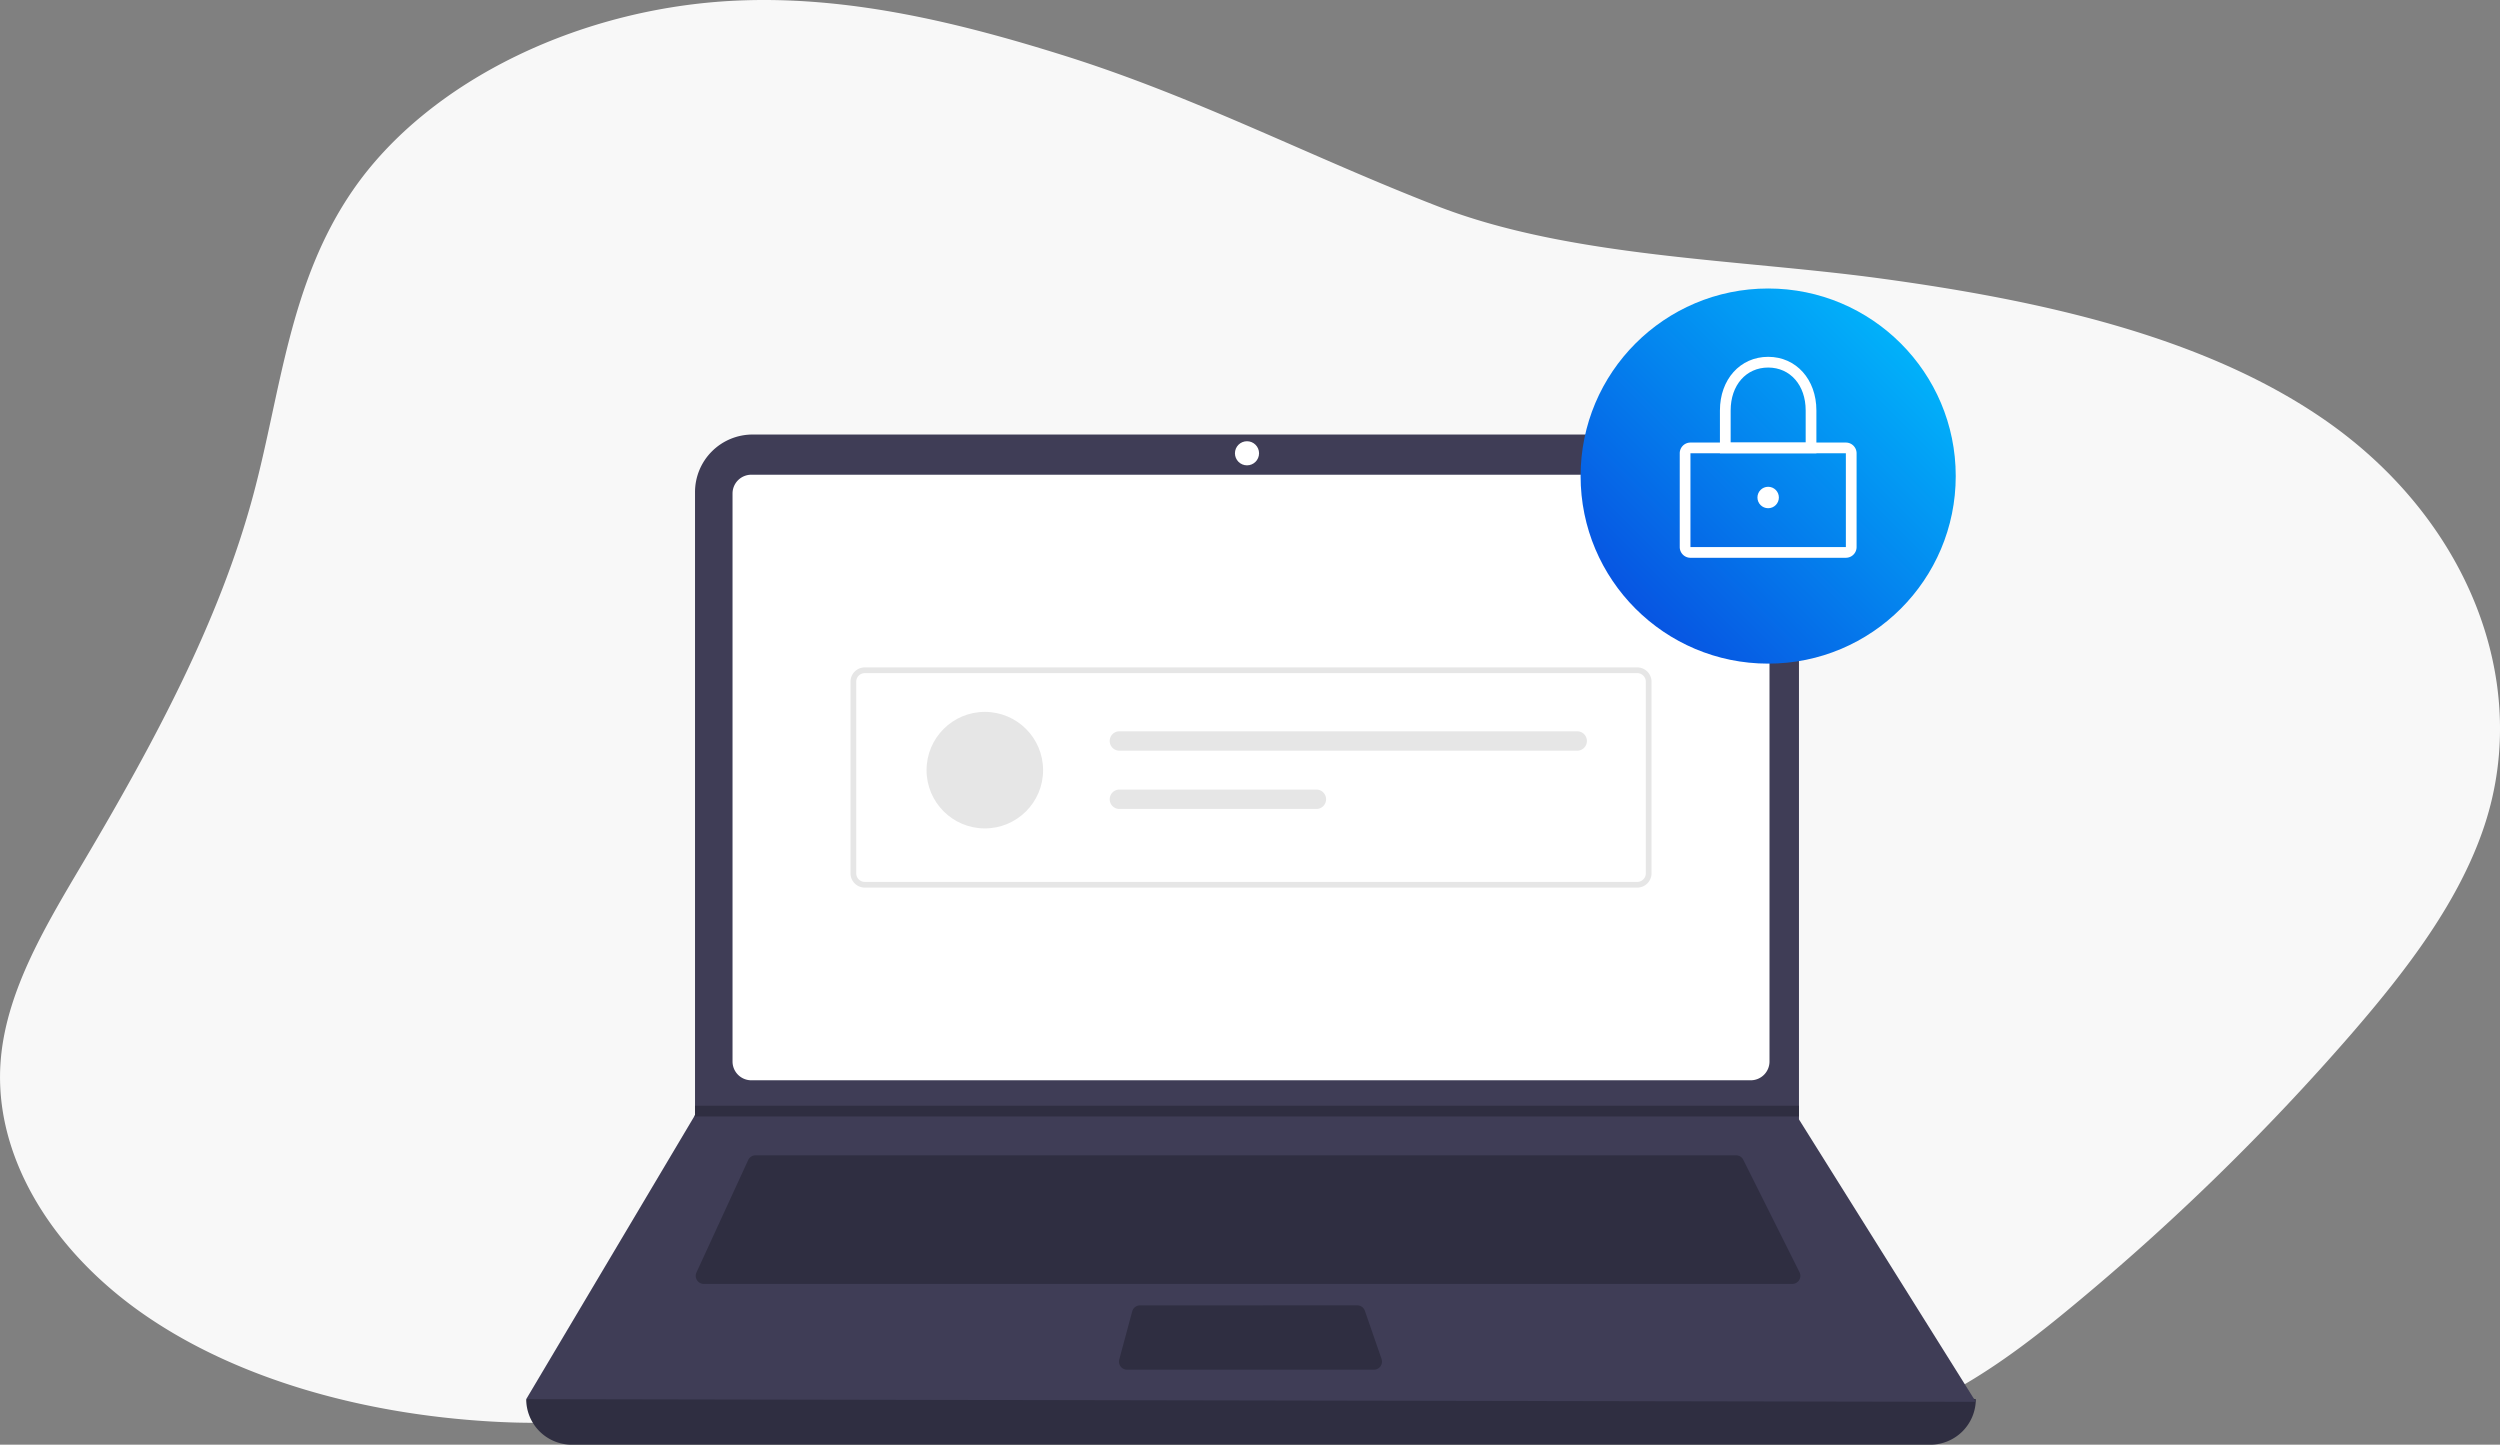 <svg id="Create_Account" data-name="Create Account" xmlns="http://www.w3.org/2000/svg" xmlns:xlink="http://www.w3.org/1999/xlink" width="309.527" height="178.869" viewBox="0 0 309.527 178.869">
  <rect x="0" y="0" width="309.527" height="178.869" fill="#808080" stroke="none"/>
  <defs>
    <linearGradient id="linear-gradient" x1="1" x2="0" y2="1" gradientUnits="objectBoundingBox">
      <stop offset="0" stop-color="#00c4ff"/>
      <stop offset="1" stop-color="#0842dd"/>
    </linearGradient>
  </defs>
  <path id="Path_736" data-name="Path 736" d="M257.533,67.332c-12.581-3.943-25.877-7.244-39.45-6.824-19.971.605-39.1,9.859-48.495,23.447-7.961,11.511-8.943,25-12.372,37.778-4.224,15.741-12.314,30.7-20.959,45.327-4.644,7.847-9.542,15.884-10.3,24.5-1.059,11.957,6.357,23.874,17.984,31.836s27.079,12.15,42.571,13.066c8.249.488,16.867.037,24.195-2.923,7.751-3.131,13.4-8.791,21.182-11.876,7.213-2.87,15.648-3.262,23.745-2.889a134.022,134.022,0,0,1,31,5.078c11.316,3.278,21.839,8.022,33.131,11.344s23.907,5.177,35.45,2.4c10.832-2.61,19.409-8.925,27.136-15.331a293.382,293.382,0,0,0,34.593-33.741c6.969-8.048,13.455-16.539,16.538-25.92,5.89-17.933-2.217-38.167-20.2-50.416-14.893-10.146-34.894-14.551-54.469-17.223-17.848-2.437-38.486-2.589-54.916-8.94C288.22,79.959,273.963,72.483,257.533,67.332Z" transform="translate(-125.853 -60.471)" fill="#f8f8f8"/>
  <g id="undraw_secure_login_pdn4" transform="translate(65.151 35.719)">
    <path id="Path_619" data-name="Path 619" d="M572.337,625.553H404.14a5.64,5.64,0,0,1-5.64-5.64h0a760.232,760.232,0,0,1,179.477,0h0A5.64,5.64,0,0,1,572.337,625.553Z" transform="translate(-398.5 -482.403)" fill="#2f2e41"/>
    <path id="Path_620" data-name="Path 620" d="M577.977,354.138,398.5,353.807l20.8-35,.1-.166V241.506a7.129,7.129,0,0,1,7.13-7.129H548.952a7.129,7.129,0,0,1,7.129,7.13v77.665Z" transform="translate(-398.5 -216.296)" fill="#3f3d56"/>
    <path id="Path_621" data-name="Path 621" d="M485.935,250.957a2.325,2.325,0,0,0-2.322,2.322V323.61a2.325,2.325,0,0,0,2.322,2.322H609.678A2.325,2.325,0,0,0,612,323.61V253.279a2.325,2.325,0,0,0-2.322-2.322Z" transform="translate(-458.068 -227.9)" fill="#fff"/>
    <path id="Path_622" data-name="Path 622" d="M475.811,531.718a1,1,0,0,0-.9.579L468.5,546.231a1,1,0,0,0,.9,1.411H604.187a1,1,0,0,0,.89-1.44l-6.967-13.933a.99.99,0,0,0-.89-.55Z" transform="translate(-447.425 -424.397)" fill="#2f2e41"/>
    <circle id="Ellipse_4" data-name="Ellipse 4" cx="1.493" cy="1.493" r="1.493" transform="translate(87.748 18.91)" fill="#fff"/>
    <path id="Path_623" data-name="Path 623" d="M645.63,593.619a1,1,0,0,0-.961.736l-1.608,5.972a1,1,0,0,0,.961,1.254H674.6a1,1,0,0,0,.94-1.321l-2.067-5.972a1,1,0,0,0-.94-.67Z" transform="translate(-569.638 -467.719)" fill="#2f2e41"/>
    <path id="Path_624" data-name="Path 624" d="M401.087,337.135v1.327H264.306l.1-.166v-1.161Z" transform="translate(-243.505 -235.951)" fill="#2f2e41"/>
    <circle id="Ellipse_5" data-name="Ellipse 5" cx="23.223" cy="23.223" r="23.223" transform="translate(130.544 0)" fill="url(#linear-gradient)"/>
    <path id="Path_625" data-name="Path 625" d="M894.926,251.958H875.685a1.328,1.328,0,0,1-1.327-1.327V239.019a1.328,1.328,0,0,1,1.327-1.327h19.242a1.328,1.328,0,0,1,1.327,1.327v11.611a1.328,1.328,0,0,1-1.327,1.327Zm-19.242-12.938v11.611h19.242V239.019Z" transform="translate(-731.539 -218.617)" fill="#fff"/>
    <path id="Path_626" data-name="Path 626" d="M902.881,214.264H890.938v-5.308c0-3.845,2.511-6.635,5.972-6.635s5.971,2.79,5.971,6.635Zm-10.616-1.327h9.289v-3.981c0-3.125-1.91-5.308-4.644-5.308s-4.645,2.183-4.645,5.308Z" transform="translate(-743.143 -193.861)" fill="#fff"/>
    <circle id="Ellipse_6" data-name="Ellipse 6" cx="1.327" cy="1.327" r="1.327" transform="translate(152.439 24.55)" fill="#fff"/>
    <path id="Path_627" data-name="Path 627" d="M629.683,357.706H534.05a1.773,1.773,0,0,1-1.771-1.771V332.212a1.773,1.773,0,0,1,1.771-1.771h95.633a1.773,1.773,0,0,1,1.771,1.771v23.722A1.773,1.773,0,0,1,629.683,357.706ZM534.05,331.15a1.064,1.064,0,0,0-1.063,1.063v23.722A1.064,1.064,0,0,0,534.05,357h95.633a1.064,1.064,0,0,0,1.063-1.063V332.212a1.064,1.064,0,0,0-1.063-1.063Z" transform="translate(-492.128 -283.529)" fill="#e6e6e6"/>
    <circle id="Ellipse_7" data-name="Ellipse 7" cx="7.214" cy="7.214" r="7.214" transform="translate(49.567 52.42)" fill="#e6e6e6"/>
    <path id="Path_628" data-name="Path 628" d="M640.4,356.805a1.2,1.2,0,1,0,0,2.4h56.682a1.2,1.2,0,0,0,0-2.4Z" transform="translate(-566.957 -301.981)" fill="#e6e6e6"/>
    <path id="Path_629" data-name="Path 629" d="M640.4,380.842a1.2,1.2,0,1,0,0,2.4h24.39a1.2,1.2,0,0,0,0-2.4Z" transform="translate(-566.957 -318.803)" fill="#e6e6e6"/>
  </g>
</svg>
